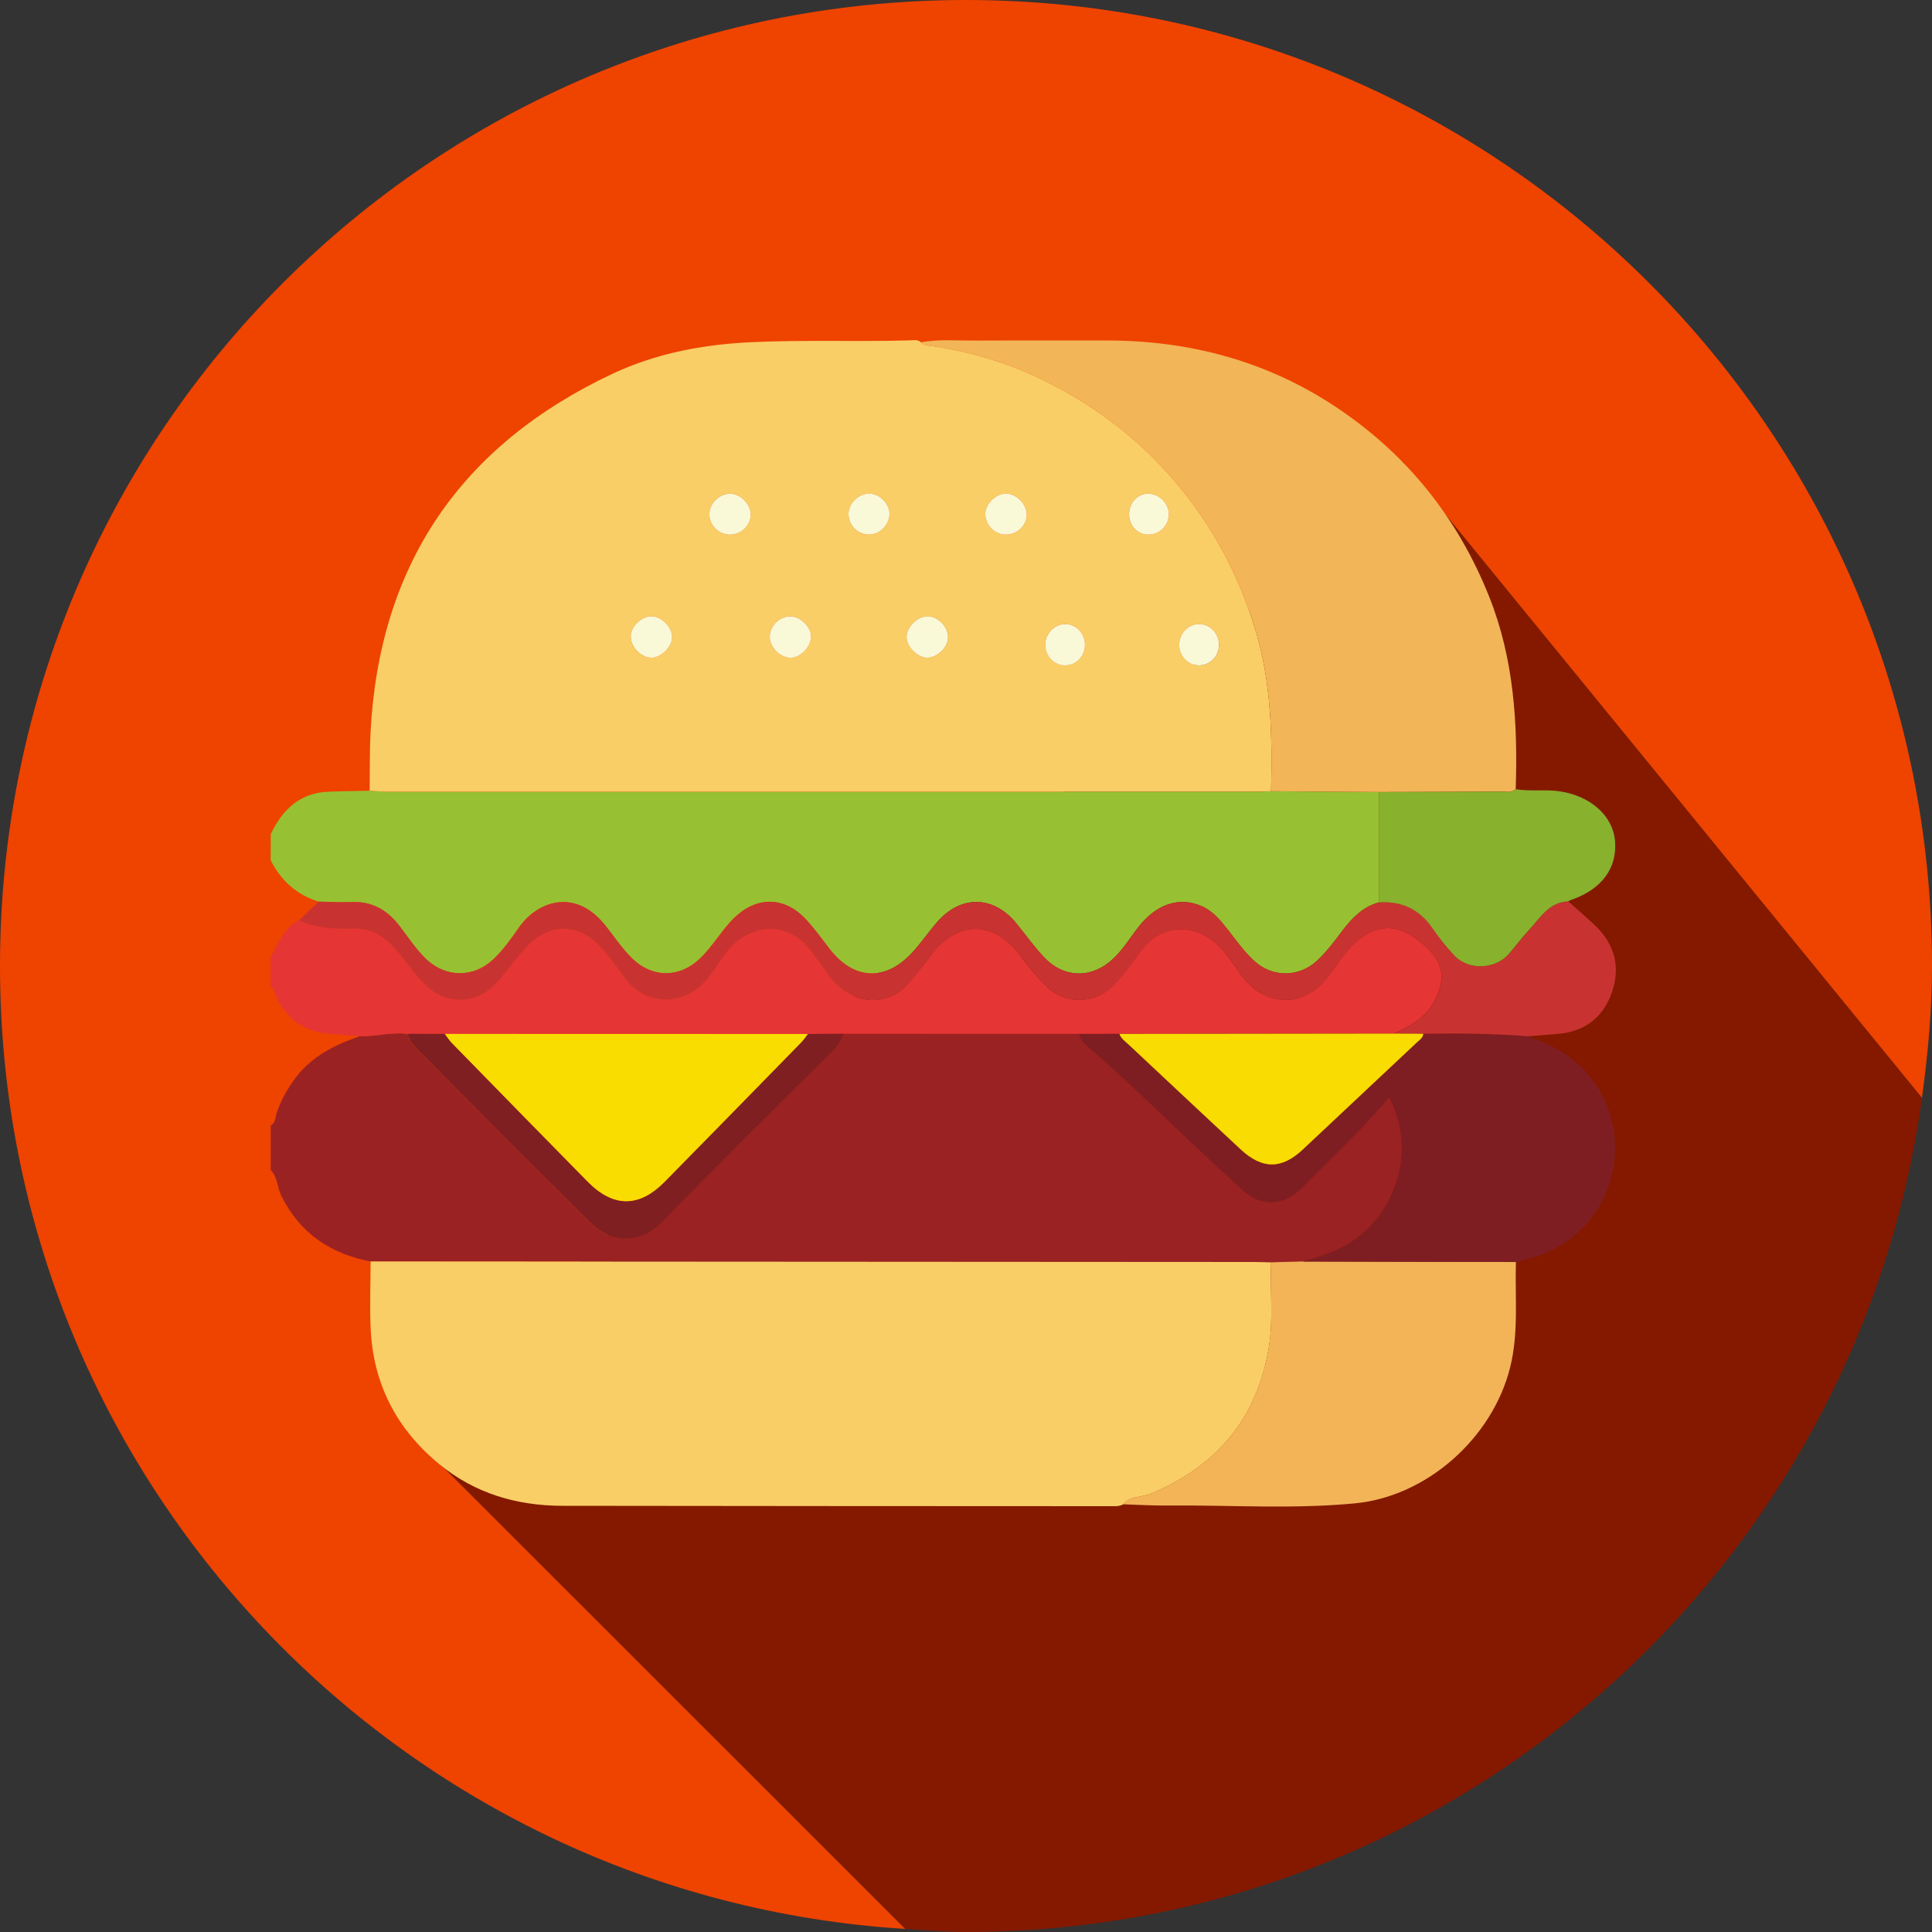 <?xml version="1.0" encoding="iso-8859-1"?>
<!-- Generator: Adobe Illustrator 27.0.0, SVG Export Plug-In . SVG Version: 6.00 Build 0)  -->
<!DOCTYPE svg PUBLIC "-//W3C//DTD SVG 1.1//EN" "http://www.w3.org/Graphics/SVG/1.1/DTD/svg11.dtd">
<svg width="40" height="40" viewBox="0 0 40 40" fill="none" xmlns="http://www.w3.org/2000/svg">
<rect x="0" y="0" width="40" height="40" fill="#333333" stroke="none"/>
<mask id="mask0_101_736" style="mask-type:alpha" maskUnits="userSpaceOnUse" x="9" y="20" width="22" height="15">
<path d="M26.996 21.834C24.755 20.079 23.68 20.956 22.54 21.402C21.4 21.848 20.001 21.834 20.001 21.834C20.001 21.834 18.589 21.848 17.449 21.402C16.309 20.956 15.233 20.079 12.992 21.834C10.673 23.672 9.52 27.375 9.611 29.784C9.702 32.193 10.531 33.613 12.267 33.989C14.003 34.365 16.205 32.026 17.228 31.469C17.604 31.26 18.07 31.121 18.524 31.023C19.508 30.8 20.506 30.8 21.477 31.023C21.931 31.121 22.397 31.274 22.773 31.469C23.796 32.026 25.999 34.379 27.735 33.989C29.47 33.613 30.287 32.193 30.39 29.784C30.468 27.375 29.328 23.672 26.996 21.834Z" fill="#808080"/>
</mask>
<g>
	<path style="fill:#EF4300;" d="M29.027,9.553l10.765,13.179C39.914,21.837,40,20.929,40,20C40,8.954,31.046,0,20,0S0,8.954,0,20
		c0,10.622,8.287,19.286,18.745,19.937L8.435,29.631L29.027,9.553z"/>
	<path style="fill:#841900;" d="M39.792,22.732L29.027,9.553L8.435,29.631l10.31,10.305C19.162,39.963,19.576,40,20,40
		C30.116,40,38.456,32.482,39.792,22.732z"/>
</g>
<g>
	<path style="fill:#9A2223;" d="M7.673,26.117c-0.83-0.158-1.462-0.583-1.846-1.354c-0.087-0.175-0.077-0.388-0.222-0.538
		c0-0.308,0-0.616,0-0.924c0.104-0.054,0.092-0.165,0.122-0.254c0.09-0.267,0.224-0.506,0.393-0.732
		c0.34-0.452,0.819-0.684,1.333-0.862c0.328,0.01,0.651-0.093,0.98-0.048c0.058,0.21,0.23,0.347,0.368,0.488
		c1.135,1.156,2.279,2.302,3.432,3.439c0.443,0.437,1.068,0.385,1.467-0.028c1.137-1.178,2.309-2.324,3.466-3.482
		c0.121-0.121,0.243-0.242,0.285-0.417c1.633,0,3.265,0.001,4.898,0.001c0.024,0.172,0.171,0.253,0.281,0.351
		c0.467,0.413,0.922,0.838,1.373,1.268c0.568,0.543,1.142,1.08,1.721,1.611c0.387,0.354,0.853,0.331,1.229-0.044
		c0.398-0.396,0.798-0.791,1.19-1.193c0.206-0.212,0.398-0.438,0.621-0.686c0.265,0.553,0.317,1.051,0.202,1.552
		c-0.115,0.499-0.36,0.932-0.762,1.278c-0.362,0.313-0.79,0.453-1.233,0.575c-0.219,0.006-0.438,0.012-0.658,0.018
		c-0.118-0.003-0.235-0.008-0.353-0.008C19.867,26.124,13.77,26.121,7.673,26.117z"/>
	<path style="fill:#97C132;" d="M5.606,17.267c0.241-0.5,0.596-0.848,1.184-0.875c0.288-0.013,0.576-0.014,0.864-0.021
		c0.117,0.007,0.234,0.02,0.351,0.02c5.995,0.001,11.991,0.001,17.986,0c0.109,0,0.217-0.006,0.326-0.009
		c0.744,0.005,1.487,0.011,2.231,0.016c0,0.762,0,1.523,0,2.285c-0.334,0.091-0.558,0.325-0.757,0.588
		c-0.164,0.217-0.325,0.435-0.526,0.621c-0.376,0.348-0.926,0.348-1.302-0.001c-0.2-0.186-0.359-0.406-0.526-0.621
		c-0.155-0.2-0.316-0.401-0.555-0.508c-0.46-0.205-0.937-0.049-1.308,0.425c-0.173,0.221-0.318,0.463-0.523,0.658
		c-0.436,0.415-1.01,0.415-1.426-0.017c-0.212-0.221-0.39-0.475-0.584-0.713c-0.468-0.573-1.141-0.591-1.629-0.036
		c-0.185,0.21-0.342,0.446-0.533,0.65c-0.554,0.596-1.205,0.559-1.703-0.082c-0.166-0.214-0.324-0.438-0.511-0.633
		c-0.441-0.46-1.01-0.454-1.463-0.013c-0.267,0.26-0.446,0.592-0.718,0.85c-0.417,0.394-0.968,0.398-1.382,0.006
		c-0.232-0.22-0.4-0.49-0.602-0.734c-0.606-0.729-1.374-0.472-1.761,0.085c-0.159,0.229-0.322,0.46-0.528,0.654
		c-0.408,0.384-0.985,0.382-1.392-0.008c-0.217-0.208-0.377-0.463-0.56-0.698c-0.249-0.319-0.562-0.5-0.981-0.48
		c-0.226,0.01-0.453-0.005-0.679-0.009c-0.458-0.138-0.78-0.435-0.995-0.856C5.606,17.629,5.606,17.448,5.606,17.267z"/>
	<path style="fill:#E53535;" d="M22.352,21.406c-1.633,0-3.265-0.001-4.898-0.001c-0.243,0.001-0.487,0.002-0.73,0.003
		c-2.506-0.001-5.011-0.001-7.517-0.002c-0.258,0-0.516-0.001-0.773-0.001c-0.33-0.045-0.652,0.059-0.98,0.048
		c-0.216-0.017-0.433-0.033-0.649-0.051c-0.469-0.04-0.811-0.27-1.045-0.677c-0.057-0.1-0.051-0.231-0.155-0.305
		c0-0.199,0-0.399,0-0.598c0.158-0.283,0.267-0.603,0.581-0.768c0.355,0.162,0.729,0.185,1.112,0.172
		c0.299-0.009,0.553,0.086,0.777,0.31c0.283,0.282,0.483,0.631,0.777,0.902c0.372,0.343,0.957,0.346,1.326,0.006
		c0.302-0.277,0.501-0.638,0.799-0.919c0.419-0.394,0.955-0.4,1.375,0.002c0.231,0.22,0.405,0.484,0.593,0.737
		c0.31,0.416,0.84,0.547,1.301,0.321c0.372-0.182,0.546-0.542,0.776-0.848c0.488-0.648,1.305-0.676,1.766-0.049
		c0.117,0.16,0.238,0.317,0.35,0.48c0.445,0.646,1.254,0.73,1.718,0.135c0.133-0.17,0.278-0.331,0.405-0.506
		c0.55-0.754,1.33-0.755,1.875,0.003c0.164,0.229,0.344,0.44,0.546,0.636c0.363,0.352,0.959,0.352,1.323,0.006
		c0.251-0.238,0.44-0.525,0.648-0.796c0.336-0.438,0.899-0.535,1.369-0.233c0.309,0.198,0.482,0.509,0.69,0.789
		c0.493,0.664,1.311,0.667,1.8,0c0.176-0.239,0.332-0.496,0.558-0.695c0.429-0.377,0.831-0.365,1.213-0.098
		c0.611,0.428,0.692,0.825,0.397,1.353c-0.186,0.333-0.499,0.479-0.813,0.636c-1.898,0.002-3.797,0.004-5.695,0.007
		C22.902,21.405,22.627,21.406,22.352,21.406z"/>
	<path style="fill:#F9CE66;" d="M26.316,16.381c-0.109,0.003-0.217,0.009-0.326,0.009c-5.995,0-11.991,0.001-17.986,0
		c-0.117,0-0.234-0.013-0.351-0.02c0.006-0.398-0.002-0.797,0.018-1.194c0.176-3.488,1.873-5.964,5.018-7.441
		c0.896-0.42,1.863-0.603,2.861-0.65c1.095-0.052,2.189-0.006,3.283-0.038c0.079-0.002,0.164-0.023,0.234,0.038
		c0.043,0.055,0.103,0.062,0.168,0.071c0.809,0.111,1.585,0.339,2.319,0.692c1.059,0.51,1.981,1.2,2.753,2.098
		c0.79,0.92,1.342,1.957,1.69,3.112C26.324,14.146,26.343,15.261,26.316,16.381z M15.11,11.069c0.226,0.003,0.424-0.182,0.433-0.405
		c0.008-0.221-0.21-0.446-0.43-0.444c-0.22,0.002-0.421,0.196-0.426,0.411C14.681,10.87,14.87,11.065,15.11,11.069z M21.257,10.642
		c-0.008-0.225-0.232-0.436-0.449-0.423c-0.21,0.013-0.419,0.236-0.409,0.436c0.013,0.241,0.215,0.425,0.452,0.413
		C21.08,11.056,21.265,10.862,21.257,10.642z M18.416,10.648c0.006-0.212-0.195-0.422-0.41-0.428
		c-0.217-0.006-0.426,0.182-0.438,0.397c-0.014,0.237,0.168,0.44,0.406,0.452C18.199,11.079,18.409,10.88,18.416,10.648z
		 M15.937,13.193c0.003,0.221,0.227,0.434,0.444,0.424c0.202-0.009,0.406-0.228,0.41-0.438c0.004-0.197-0.219-0.418-0.423-0.419
		C16.135,12.759,15.934,12.96,15.937,13.193z M19.211,12.76c-0.198-0.008-0.424,0.199-0.44,0.404
		c-0.017,0.205,0.211,0.449,0.422,0.453c0.206,0.004,0.424-0.2,0.436-0.406C19.641,12.992,19.435,12.769,19.211,12.76z
		 M13.058,13.172c-0.001,0.22,0.213,0.443,0.427,0.445c0.197,0.002,0.423-0.217,0.431-0.417c0.008-0.209-0.22-0.442-0.43-0.44
		C13.278,12.762,13.059,12.973,13.058,13.172z M22.463,13.356c0.003-0.242-0.183-0.438-0.414-0.436
		c-0.221,0.002-0.404,0.19-0.408,0.42c-0.005,0.244,0.186,0.441,0.419,0.435C22.286,13.77,22.461,13.589,22.463,13.356z
		 M25.237,13.355c0.002-0.242-0.185-0.438-0.415-0.435c-0.22,0.003-0.404,0.193-0.407,0.422c-0.004,0.244,0.188,0.441,0.421,0.434
		C25.061,13.769,25.235,13.587,25.237,13.355z M24.199,10.653c0.005-0.228-0.2-0.434-0.431-0.433
		c-0.214,0.001-0.382,0.176-0.392,0.406c-0.01,0.238,0.156,0.432,0.379,0.441C23.997,11.078,24.193,10.894,24.199,10.653z"/>
	<path style="fill:#F9CE66;" d="M7.673,26.117c6.097,0.003,12.194,0.007,18.291,0.011c0.118,0,0.235,0.006,0.353,0.008
		c-0.024,0.586,0.05,1.174-0.047,1.76c-0.244,1.473-1.076,2.461-2.445,3.03c-0.188,0.078-0.423,0.039-0.569,0.22
		c-0.084,0.046-0.175,0.038-0.265,0.038c-3.784-0.002-7.567-0.002-11.351-0.008c-0.941-0.002-1.806-0.255-2.543-0.86
		c-0.885-0.727-1.373-1.665-1.423-2.813C7.653,27.041,7.672,26.579,7.673,26.117z"/>
	<path style="fill:#F2B558;" d="M26.316,16.381c0.026-1.12,0.008-2.235-0.319-3.322c-0.347-1.156-0.9-2.193-1.69-3.112
		c-0.772-0.898-1.694-1.588-2.753-2.098c-0.734-0.354-1.511-0.582-2.319-0.692c-0.065-0.009-0.125-0.016-0.168-0.071
		c0.368-0.066,0.739-0.033,1.109-0.035c0.905-0.005,1.81,0,2.714-0.002c1.742-0.003,3.361,0.429,4.812,1.406
		c1.442,0.971,2.48,2.274,3.127,3.891c0.515,1.288,0.597,2.63,0.552,3.993c-0.093,0.085-0.207,0.048-0.312,0.049
		c-0.841,0.006-1.682,0.007-2.524,0.01C27.804,16.392,27.06,16.387,26.316,16.381z"/>
	<path style="fill:#F3B458;" d="M23.255,31.145c0.146-0.181,0.381-0.141,0.569-0.22c1.369-0.569,2.201-1.556,2.445-3.03
		c0.097-0.586,0.023-1.173,0.047-1.76c0.219-0.006,0.438-0.012,0.658-0.018c1.47,0.003,2.941,0.007,4.411,0.01
		c-0.021,0.73,0.061,1.464-0.12,2.187c-0.366,1.459-1.723,2.669-3.21,2.811c-1.282,0.123-2.568,0.035-3.852,0.045
		C23.887,31.175,23.571,31.155,23.255,31.145z"/>
	<path style="fill:#7F1E22;" d="M31.385,26.129c-1.47-0.003-2.941-0.007-4.411-0.01c0.443-0.122,0.871-0.263,1.233-0.575
		c0.402-0.347,0.646-0.779,0.762-1.278c0.115-0.501,0.063-0.999-0.202-1.552c-0.223,0.248-0.414,0.474-0.621,0.686
		c-0.392,0.402-0.792,0.796-1.19,1.193c-0.376,0.375-0.842,0.398-1.229,0.044c-0.58-0.531-1.153-1.068-1.721-1.611
		c-0.45-0.431-0.906-0.856-1.373-1.268c-0.11-0.098-0.257-0.179-0.281-0.351c0.275,0,0.549,0,0.824-0.001
		c0.035,0.099,0.121,0.156,0.193,0.223c0.772,0.724,1.543,1.449,2.318,2.169c0.446,0.415,0.846,0.414,1.284,0.004
		c0.792-0.742,1.583-1.486,2.374-2.229c0.052-0.049,0.12-0.086,0.121-0.17c0.724-0.013,1.447-0.005,2.17,0.052
		c0.495,0.18,0.947,0.414,1.286,0.842c1.085,1.371,0.38,3.388-1.328,3.777C31.524,26.09,31.455,26.11,31.385,26.129z"/>
	<path style="fill:#C83331;" d="M31.635,21.455c-0.722-0.058-1.446-0.065-2.17-0.052c-0.198-0.001-0.397-0.003-0.595-0.004
		c0.314-0.157,0.628-0.304,0.813-0.636c0.294-0.528,0.213-0.925-0.397-1.353c-0.382-0.267-0.783-0.279-1.213,0.098
		c-0.226,0.198-0.383,0.455-0.558,0.695c-0.489,0.667-1.307,0.664-1.8,0c-0.208-0.28-0.382-0.591-0.69-0.789
		c-0.469-0.302-1.033-0.205-1.369,0.233c-0.208,0.271-0.398,0.558-0.648,0.796c-0.364,0.346-0.96,0.346-1.323-0.006
		c-0.202-0.195-0.381-0.407-0.546-0.636c-0.545-0.758-1.325-0.757-1.875-0.003c-0.128,0.175-0.273,0.336-0.405,0.506
		c-0.465,0.595-1.273,0.511-1.718-0.135c-0.112-0.163-0.233-0.321-0.35-0.48c-0.461-0.626-1.278-0.599-1.766,0.049
		c-0.231,0.306-0.405,0.666-0.776,0.848c-0.461,0.226-0.991,0.095-1.301-0.321c-0.188-0.253-0.362-0.516-0.593-0.737
		c-0.421-0.402-0.957-0.396-1.375-0.002c-0.298,0.281-0.498,0.642-0.799,0.919c-0.369,0.34-0.954,0.336-1.326-0.006
		c-0.295-0.272-0.494-0.62-0.777-0.902c-0.224-0.223-0.478-0.319-0.777-0.31c-0.383,0.012-0.758-0.01-1.112-0.172
		c0.138-0.129,0.276-0.258,0.413-0.387c0.227,0.004,0.453,0.019,0.679,0.009c0.419-0.019,0.731,0.161,0.981,0.48
		c0.184,0.235,0.343,0.489,0.56,0.698c0.407,0.39,0.984,0.393,1.392,0.008c0.206-0.194,0.369-0.425,0.528-0.654
		c0.387-0.557,1.156-0.814,1.761-0.085c0.202,0.243,0.37,0.514,0.602,0.734c0.414,0.392,0.965,0.387,1.382-0.006
		c0.272-0.257,0.451-0.589,0.718-0.85c0.453-0.441,1.022-0.447,1.463,0.013c0.187,0.195,0.344,0.419,0.511,0.633
		c0.498,0.641,1.149,0.677,1.703,0.082c0.19-0.205,0.348-0.44,0.533-0.65c0.488-0.555,1.161-0.537,1.629,0.036
		c0.194,0.238,0.372,0.492,0.584,0.713c0.415,0.432,0.99,0.432,1.426,0.017c0.204-0.195,0.35-0.437,0.523-0.658
		c0.371-0.474,0.848-0.63,1.308-0.425c0.24,0.107,0.4,0.308,0.555,0.508c0.166,0.215,0.325,0.435,0.526,0.621
		c0.375,0.348,0.926,0.349,1.302,0.001c0.201-0.186,0.362-0.403,0.526-0.621c0.198-0.263,0.423-0.497,0.757-0.588
		c0.471-0.032,0.839,0.14,1.11,0.533c0.138,0.2,0.289,0.393,0.456,0.568c0.298,0.314,0.851,0.288,1.132-0.041
		c0.141-0.164,0.27-0.338,0.417-0.497c0.228-0.246,0.407-0.566,0.803-0.585c0.188,0.168,0.381,0.331,0.563,0.506
		c0.394,0.38,0.52,0.845,0.347,1.359c-0.172,0.511-0.539,0.82-1.092,0.875C32.067,21.423,31.851,21.437,31.635,21.455z"/>
	<path style="fill:#88B12D;" d="M32.465,18.662c-0.395,0.019-0.574,0.338-0.803,0.585c-0.147,0.158-0.276,0.332-0.417,0.497
		c-0.281,0.328-0.834,0.354-1.132,0.041c-0.167-0.176-0.318-0.369-0.456-0.568c-0.271-0.393-0.639-0.565-1.11-0.533
		c0-0.762,0-1.523,0-2.285c0.841-0.003,1.683-0.004,2.524-0.01c0.105-0.001,0.219,0.036,0.312-0.049
		c0.305,0.05,0.613-0.002,0.919,0.045c0.627,0.097,1.09,0.502,1.135,1.022c0.049,0.566-0.274,1.004-0.9,1.221
		C32.512,18.636,32.489,18.65,32.465,18.662z"/>
	<path style="fill:#801F22;" d="M8.435,21.404c0.258,0,0.516,0.001,0.773,0.001c0.049,0.063,0.093,0.133,0.148,0.19
		c0.936,0.957,1.872,1.914,2.81,2.869c0.531,0.54,1.067,0.541,1.597,0.001c0.945-0.961,1.887-1.925,2.829-2.889
		c0.05-0.051,0.088-0.112,0.132-0.169c0.243-0.001,0.487-0.002,0.73-0.003c-0.043,0.175-0.165,0.296-0.285,0.417
		c-1.158,1.158-2.329,2.304-3.466,3.482c-0.399,0.413-1.025,0.465-1.467,0.028c-1.153-1.137-2.298-2.283-3.432-3.439
		C8.665,21.751,8.493,21.615,8.435,21.404z"/>
	<path style="fill:#FADD00;" d="M16.725,21.408c-0.044,0.057-0.082,0.118-0.132,0.169c-0.942,0.964-1.884,1.928-2.829,2.889
		c-0.531,0.539-1.066,0.539-1.597-0.001c-0.939-0.954-1.875-1.911-2.81-2.869c-0.056-0.057-0.099-0.126-0.148-0.19
		C11.714,21.406,14.219,21.407,16.725,21.408z"/>
	<path style="fill:#F9DC01;" d="M28.871,21.399c0.198,0.001,0.397,0.003,0.595,0.004c-0.002,0.084-0.07,0.122-0.121,0.17
		c-0.791,0.743-1.582,1.487-2.374,2.229c-0.438,0.41-0.838,0.41-1.284-0.004c-0.775-0.721-1.546-1.445-2.318-2.169
		c-0.071-0.067-0.158-0.123-0.193-0.223C25.074,21.403,26.973,21.401,28.871,21.399z"/>
	<path style="fill:#F9F9D7;" d="M15.11,11.069c-0.24-0.004-0.429-0.199-0.423-0.437c0.005-0.215,0.206-0.409,0.426-0.411
		c0.22-0.002,0.438,0.222,0.43,0.444C15.535,10.887,15.337,11.072,15.11,11.069z"/>
	<path style="fill:#F9F9D7;" d="M21.257,10.642c0.008,0.219-0.177,0.414-0.406,0.426c-0.237,0.012-0.439-0.172-0.452-0.413
		c-0.011-0.2,0.198-0.423,0.409-0.436C21.025,10.207,21.249,10.418,21.257,10.642z"/>
	<path style="fill:#F9F9D7;" d="M18.416,10.648c-0.007,0.232-0.216,0.431-0.442,0.42c-0.238-0.012-0.42-0.214-0.406-0.452
		c0.013-0.214,0.221-0.403,0.438-0.397C18.221,10.226,18.422,10.436,18.416,10.648z"/>
	<path style="fill:#F9F9D7;" d="M15.937,13.193c-0.004-0.232,0.198-0.434,0.432-0.432c0.204,0.001,0.426,0.222,0.423,0.419
		c-0.004,0.21-0.209,0.429-0.41,0.438C16.164,13.627,15.941,13.414,15.937,13.193z"/>
	<path style="fill:#F9F9D7;" d="M19.211,12.76c0.224,0.009,0.43,0.232,0.417,0.451c-0.012,0.206-0.23,0.409-0.436,0.406
		c-0.211-0.004-0.438-0.248-0.422-0.453C18.787,12.959,19.013,12.752,19.211,12.76z"/>
	<path style="fill:#F9F9D7;" d="M13.058,13.172c0.001-0.199,0.22-0.411,0.428-0.412c0.211-0.002,0.438,0.231,0.43,0.44
		c-0.008,0.2-0.234,0.419-0.431,0.417C13.271,13.615,13.056,13.392,13.058,13.172z"/>
	<path style="fill:#F9F9D7;" d="M22.463,13.356c-0.003,0.233-0.177,0.414-0.403,0.42c-0.234,0.006-0.424-0.192-0.419-0.435
		c0.005-0.23,0.188-0.418,0.408-0.42C22.28,12.918,22.466,13.114,22.463,13.356z"/>
	<path style="fill:#F9F9D7;" d="M25.237,13.355c-0.002,0.232-0.175,0.414-0.402,0.421c-0.233,0.007-0.425-0.19-0.421-0.434
		c0.004-0.229,0.187-0.419,0.407-0.422C25.052,12.918,25.239,13.113,25.237,13.355z"/>
	<path style="fill:#F9F9D7;" d="M24.199,10.653c-0.006,0.241-0.202,0.425-0.443,0.415c-0.223-0.009-0.389-0.203-0.379-0.441
		c0.01-0.231,0.178-0.405,0.392-0.406C23.999,10.219,24.204,10.425,24.199,10.653z"/>
</g>
</svg>
